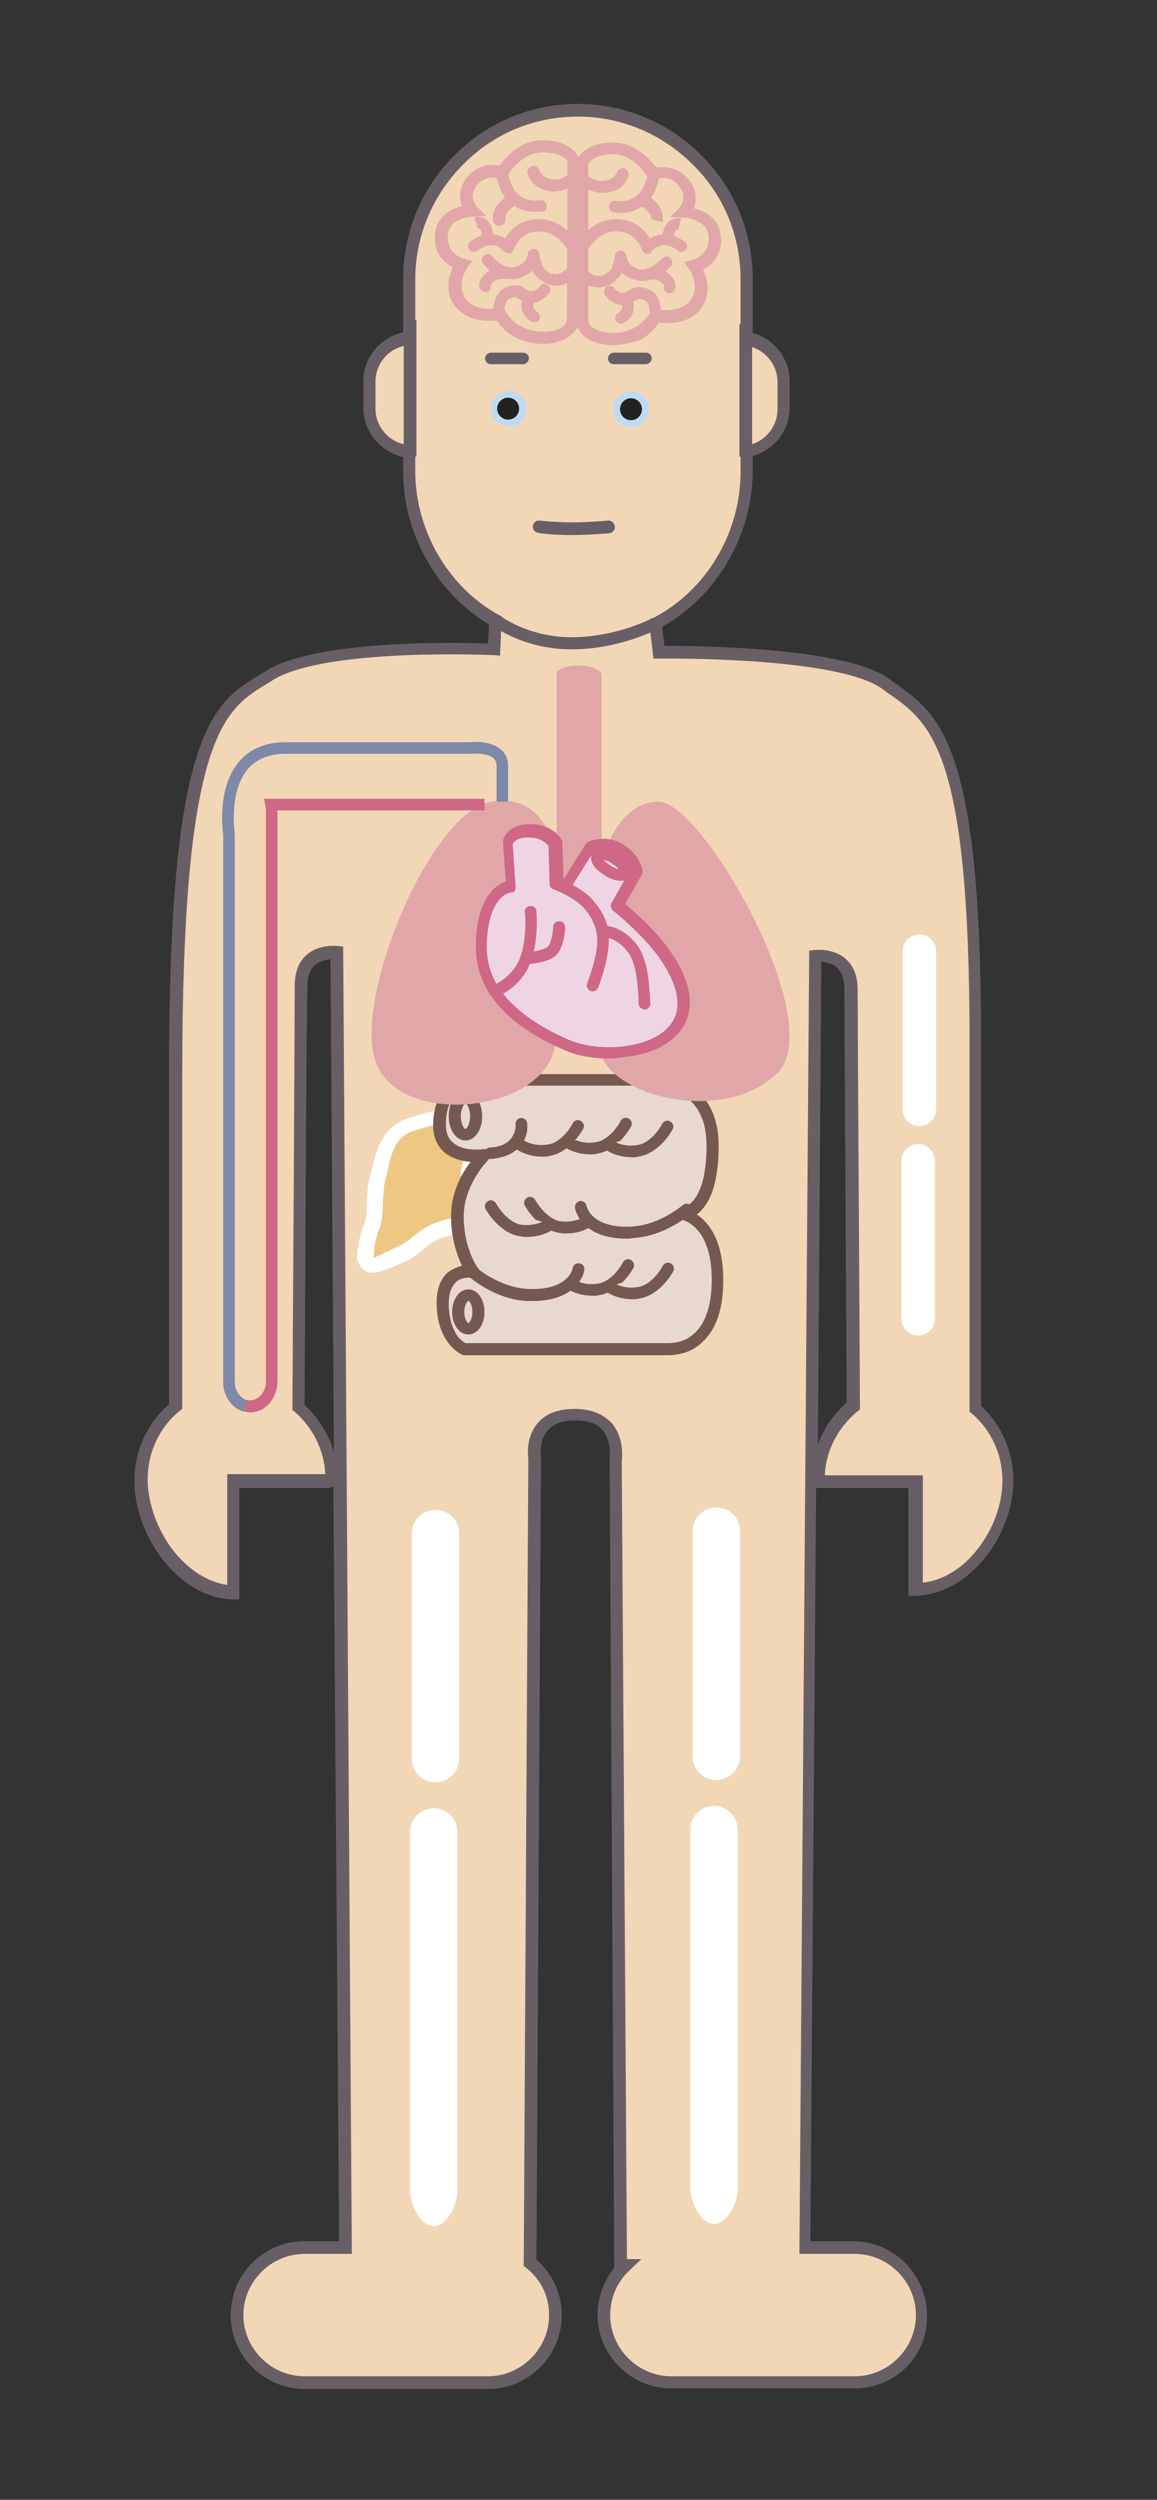 <?xml version="1.0" encoding="utf-8"?>
<!-- Generator: Adobe Illustrator 27.0.0, SVG Export Plug-In . SVG Version: 6.00 Build 0)  -->
<svg version="1.1" id="Layer_1" xmlns="http://www.w3.org/2000/svg" xmlns:xlink="http://www.w3.org/1999/xlink" x="0px" y="0px"
	 viewBox="0 0 200.6 433.1" style="enable-background:new 0 0 200.6 433.1;" xml:space="preserve">
<rect x="0" y="0" width="200.6" height="433.1" fill="#333333" stroke="none"/>
<style type="text/css">
	.st0{fill:#F78369;}
	.st1{fill:#F2D7B6;stroke:#FFFFFF;stroke-width:2.197;stroke-miterlimit:10;}
	.st2{fill:#F2D7B6;}
	.st3{fill:#685F66;}
	.st4{fill:#EEC782;}
	.st5{fill:#FFFFFF;}
	.st6{fill:#BFDBF2;}
	.st7{fill:#222221;}
	.st8{fill:#E1A7A8;}
	.st9{fill:#E9D8D0;}
	.st10{fill:#755950;}
	.st11{fill:#EFD5E3;}
	.st12{fill:#CF6786;}
	.st13{fill:#7E88A8;}
	
		.st14{clip-path:url(#SVGID_00000168804861004205504590000005450868383562494873_);fill:none;stroke:#58534F;stroke-width:22.496;stroke-miterlimit:10;}
	.st15{clip-path:url(#SVGID_00000168804861004205504590000005450868383562494873_);}
	.st16{fill:none;stroke:#FFFFFF;stroke-width:2.469;stroke-linecap:round;stroke-miterlimit:10;}
	.st17{fill:none;stroke:#FFFFFF;stroke-width:2.469;stroke-linecap:round;stroke-miterlimit:10;stroke-dasharray:12.318,24.636;}
	.st18{fill:none;stroke:#7E88A8;stroke-width:3.937;stroke-miterlimit:10;}
	.st19{fill:#5A0B13;}
	.st20{fill:#FFFFFF;stroke:#4E0B13;stroke-width:3.769;stroke-miterlimit:10;}
	.st21{fill:none;stroke:#FFFFFF;stroke-width:4.141;stroke-linecap:round;stroke-miterlimit:10;}
	.st22{fill:#8D91C7;stroke:#8D91C7;stroke-width:1.805;stroke-miterlimit:10;}
	.st23{fill:#FFFFFF;stroke:#7E88A8;stroke-width:3.915;stroke-miterlimit:10;}
	.st24{fill:none;stroke:#FFFFFF;stroke-width:4.801;stroke-linecap:round;stroke-miterlimit:10;}
	.st25{fill:#FFFFFF;stroke:#4E0B13;stroke-width:3.806;stroke-miterlimit:10;}
	.st26{fill:#4E0B13;}
	.st27{fill:none;stroke:#FFFFFF;stroke-width:4.823;stroke-linecap:round;stroke-miterlimit:10;}
	.st28{fill:#FFFFFF;stroke:#7E88A8;stroke-width:3.937;stroke-miterlimit:10;}
	.st29{fill:none;stroke:#FFFFFF;stroke-width:4.832;stroke-linecap:round;stroke-miterlimit:10;}
	.st30{fill:none;stroke:#7E88A8;stroke-width:3.937;stroke-linejoin:round;stroke-miterlimit:10;}
	.st31{fill:#AABDD3;stroke:#7E88A8;stroke-width:3.937;stroke-miterlimit:10;}
	.st32{fill:#FFFFFF;stroke:#8D91C7;stroke-width:3.683;stroke-miterlimit:10;}
	.st33{fill:none;stroke:#FFFFFF;stroke-width:2.49;stroke-linecap:round;stroke-miterlimit:10;}
	.st34{fill:#FFFAED;}
	.st35{fill:none;stroke:#7E88A8;stroke-width:1.713;stroke-miterlimit:10;}
	.st36{fill:none;stroke:#7E88A8;stroke-width:3.998;stroke-miterlimit:10;}
	.st37{opacity:0.11;fill:#7E88A8;}
	.st38{fill:#5A0B1D;}
	.st39{opacity:0.69;fill:#F78369;}
	.st40{fill:#F2D7B6;stroke:#685F66;stroke-width:2.949;stroke-miterlimit:10;}
	.st41{fill:#F2D7B6;stroke:#685F66;stroke-width:2.949;stroke-linecap:round;stroke-miterlimit:10;}
	.st42{fill:#8C90C4;}
	.st43{fill:none;stroke:#8D91C5;stroke-width:2.291;stroke-linecap:round;stroke-miterlimit:10;stroke-dasharray:8.15,8.15;}
	.st44{fill:none;stroke:#8D91C5;stroke-width:2.624;stroke-linecap:round;stroke-miterlimit:10;}
	.st45{opacity:0.75;}
	.st46{fill:#A3A29F;}
	.st47{fill:#928B94;}
	.st48{fill:#FDF7D8;}
</style>
<g>
	<g>
		<path class="st2" d="M174.8,256.4c0-4.9-2.2-9.4-5.6-12.4c0-10.3,0-26,0-63.8c0-52.8-7.3-56.1-15.6-61.9s-39.2-5.4-39.2-5.4
			l-0.6-5c9.4-4.9,15.8-15.1,15.8-26.4v-3.5c3.6-0.5,6.4-3.6,6.4-7.4v-4.7c0-3.8-2.8-6.9-6.4-7.4V48.4c0-16.1-13.2-29.3-29.3-29.3h0
			C84.2,19.1,71,32.3,71,48.4v10.3c-3.8,0.3-6.9,3.5-6.9,7.4v4.7c0,3.9,3.1,7.1,6.9,7.4v3.4c0,10.9,6,20.8,14.9,25.9l-0.2,5.1
			c0,0-29-1.4-38.8,4.4c-8.7,5.2-16.5,8.2-16.5,69.4c0,34.3,0,50.4,0,57.4c-3.7,3-6,7.6-6,12.7c0,8.9,7.1,19.2,16,19.5v-19.3H57
			l0.4-0.2c0-5-2.2-9.5-5.7-12.5c0.1-15.9,0.4-67.4,0.4-73c0-6.6,6.2-5.8,6.2-5.8l1.6,224.2h-7.1c-6.4,0-11.7,5.3-11.7,11.7v0
			c0,6.4,5.3,11.7,11.7,11.7h31.8c6.4,0,11.7-5.3,11.7-11.7v0c0-3.7-1.7-6.9-4.4-9.1l0.8-139.4c0,0-1.2-7.5,7.1-7.5l-0.1,0
			c8.3,0,7.1,7.9,7.1,7.9l0.8,139.5h0.8c-2.3,2.1-3.8,5.2-3.8,8.6v0c0,6.4,5.3,11.7,11.7,11.7h31.8c6.4,0,11.7-5.3,11.7-11.7v0
			c0-6.4-5.3-11.7-11.7-11.7h-8.5l1.6-223.8c0,0,6.2-0.8,6.2,5.8c0,5.4,0.3,53.6,0.4,72.2c-3.7,3-6.1,7.6-6.1,12.8l0.4,0.2h16.6
			v18.7C167.7,275.1,174.8,265.4,174.8,256.4z"/>
		<path class="st3" d="M148.2,413.8h-31.8c-7,0-12.8-5.7-12.8-12.8c0-3,1.1-5.8,2.9-8.1l-0.8-140.1l0-0.1c0,0,0.4-3-1.2-4.9
			c-1-1.2-2.6-1.7-4.8-1.7l0,0c-2.2,0-3.8,0.6-4.8,1.8c-1.5,1.8-1.1,4.4-1.1,4.5l0,0.1l0,0.1L93,391.5c2.8,2.4,4.4,5.9,4.4,9.6
			c0,7-5.7,12.8-12.8,12.8H52.8c-7,0-12.8-5.7-12.8-12.8s5.7-12.8,12.8-12.8h6l-1-130.8l-0.6,0.3H41.5v19.3l-1.1,0
			c-4.5-0.1-8.8-2.6-12.2-6.9c-3.1-4-4.9-9.1-4.9-13.7c0-5.1,2.2-9.9,6-13.2v-56.9c0-27.4,1.5-45,4.8-55.3c3-9.6,7.2-12,11.6-14.6
			c0.2-0.1,0.4-0.2,0.6-0.4c9-5.3,32.8-4.8,38.3-4.6l0.2-3.3c-4.3-2.6-8-6.3-10.6-10.8c-2.8-4.8-4.3-10.2-4.3-15.7v-2.5
			C66,78.3,63,74.8,63,70.7v-4.7c0-4.1,3-7.6,6.9-8.4v-9.3c0-8.1,3.2-15.7,8.9-21.4c5.8-5.8,13.4-8.9,21.4-8.9s15.7,3.2,21.4,8.9
			c5.8,5.8,8.9,13.4,8.9,21.4v9.4c3.7,1,6.4,4.4,6.4,8.3v4.7c0,3.9-2.7,7.3-6.4,8.3v2.6c0,11.1-6.2,21.7-15.7,27l0.4,3.3
			c5.5,0,31.1,0.2,38.8,5.6c0.3,0.2,0.5,0.4,0.8,0.6c8.2,5.7,15.3,10.6,15.3,62.2v63.3c3.6,3.3,5.6,8,5.6,12.9
			c0,9.2-7.3,19.7-17.1,20l-1.1,0v-18.7h-15.8l-0.2-0.1l-1,130.6h7.4c7,0,12.8,5.7,12.8,12.8C161,408.1,155.2,413.8,148.2,413.8z
			 M108.7,391.4h2.5l-2,1.9c-2.2,2-3.4,4.8-3.4,7.8c0,5.8,4.8,10.6,10.6,10.6h31.8c5.8,0,10.6-4.8,10.6-10.6
			c0-5.8-4.8-10.6-10.6-10.6h-9.6l1.7-225.8l0.9-0.1c0.1,0,3.2-0.4,5.4,1.5c1.4,1.2,2.1,3,2.1,5.4c0,5.3,0.3,52.3,0.4,72.2l0,0.5
			l-0.4,0.3c-3.4,2.8-5.5,6.8-5.7,11.1h17v18.6c3.5-0.4,6.8-2.4,9.4-5.7c2.8-3.5,4.4-7.9,4.4-12c0-4.4-1.9-8.7-5.3-11.6l-0.4-0.3
			v-64.3c0-50.5-6.7-55.1-14.4-60.4c-0.3-0.2-0.5-0.4-0.8-0.6c-7.9-5.6-38.3-5.2-38.6-5.2l-1,0l-0.8-6.7l0.7-0.3
			c9.3-4.8,15.2-14.8,15.2-25.4v-4.4l0.9-0.1c3.1-0.4,5.5-3.1,5.5-6.3v-4.7c0-3.2-2.4-5.9-5.5-6.3l-0.9-0.1V48.4
			c0-7.5-2.9-14.6-8.3-19.9c-5.3-5.3-12.4-8.3-19.9-8.3c-7.5,0-14.6,2.9-19.9,8.3c-5.3,5.3-8.3,12.4-8.3,19.9v11.3l-1,0.1
			c-3.3,0.2-5.9,3-5.9,6.3v4.7c0,3.3,2.6,6.1,5.9,6.3l1,0.1v4.4c0,10.2,5.6,20,14.4,24.9l0.6,0.3l-0.3,6.8l-1.1-0.1
			c-0.3,0-28.7-1.3-38.1,4.2c-0.2,0.1-0.4,0.3-0.6,0.4c-4.2,2.5-7.8,4.6-10.6,13.4c-3.2,10.1-4.7,27.5-4.7,54.7v57.9l-0.4,0.3
			c-3.6,2.9-5.6,7.3-5.6,11.9c0,4.1,1.7,8.8,4.4,12.3c2.7,3.4,6,5.5,9.4,6v-19.2h17c-0.2-4.2-2.2-8.1-5.3-10.8l-0.4-0.3l0-0.5
			c0.1-15.7,0.4-67.4,0.4-73c0-2.4,0.7-4.2,2.1-5.4c2.2-1.9,5.2-1.5,5.4-1.5l0.9,0.1L61,390.5h-8.2c-5.8,0-10.6,4.8-10.6,10.6
			c0,5.8,4.8,10.6,10.6,10.6h31.8c5.8,0,10.6-4.8,10.6-10.6c0-3.2-1.4-6.2-4-8.2l-0.4-0.3l0.8-139.9c-0.1-0.6-0.4-3.8,1.6-6.1
			c1.4-1.7,3.6-2.5,6.5-2.5l0,0c2.8,0,4.9,0.9,6.4,2.5c2.1,2.5,1.8,5.9,1.7,6.5L108.7,391.4z M52.8,243.4c2.4,2.2,4.2,5.1,5.1,8.2
			l-0.6-85.4c-0.8,0.1-1.9,0.3-2.7,1c-0.9,0.8-1.3,2-1.3,3.7C53.1,176.5,52.9,227.2,52.8,243.4z M142.4,166.6l-0.6,83.7
			c1-2.8,2.7-5.3,5-7.3c-0.1-20.2-0.4-66.5-0.4-71.7c0-1.7-0.5-2.9-1.3-3.7C144.3,166.9,143.2,166.7,142.4,166.6z"/>
	</g>
	<g>
		<g>
			<path class="st4" d="M63.2,218.1c0-0.1,0.1-3.1,1.1-5.2c1-2.2,0.3-6,1.2-8.9c0.9-2.9,1.2-7.5,5.8-9c4.7-1.5,6.2-1.6,9.8-1.6
				c2.4,0,4.6,0.1,6.4,0.1c0.9,0,1.6,0,2.2,0c1.8-0.1,6.4-1,10,0.1c3.6,1.1,4.9,2.4,3.9,3.6c-1,1.2-8,5.9-9.1,6.5
				c-1.1,0.6-5.1,2.9-7.4,4.7c-2.3,1.8-2.7,3-5,3.3c-2.3,0.3-5.8,1-7.9,2.2c-2,1.3-2.2,2.2-5.5,3.6C65.6,219,64.1,220.2,63.2,218.1z
				"/>
			<path class="st5" d="M64.6,220.5c-0.3,0-0.7-0.1-1-0.2c-0.7-0.3-1.2-0.9-1.6-1.8c0,0,0,0,0,0c-0.3-0.7,0.2-4.2,1.1-6.2
				c0.4-0.9,0.5-2.3,0.5-3.8c0.1-1.6,0.1-3.3,0.6-4.9c0.1-0.5,0.3-1,0.4-1.5c0.7-2.9,1.7-6.9,6.3-8.4c4.7-1.5,6.4-1.7,10.2-1.6
				c1.1,0,2.1,0,3.1,0.1c1.2,0,2.3,0.1,3.2,0.1c0.9,0,1.6,0,2.1,0c0.3,0,0.8-0.1,1.3-0.1c2.3-0.3,6-0.7,9.2,0.3c3.1,1,4.7,2,5.1,3.4
				c0.2,0.8,0,1.6-0.5,2.3c-1.2,1.5-8.6,6.3-9.5,6.8l-0.1,0c-3.3,1.9-5.7,3.4-7.1,4.6c-0.6,0.5-1.1,1-1.5,1.4
				c-1.1,1.1-2.1,2-4.1,2.2c-3.3,0.5-6,1.2-7.4,2.1c-0.7,0.4-1.1,0.8-1.6,1.2c-0.9,0.8-1.8,1.6-4,2.5c-0.5,0.2-1,0.4-1.4,0.6
				C66.6,220,65.6,220.5,64.6,220.5z M64.6,217.9c0.4,0,1.4-0.5,2.2-0.9c0.4-0.2,0.9-0.4,1.5-0.7c1.8-0.8,2.5-1.4,3.4-2.1
				c0.5-0.4,1.1-0.9,1.9-1.4c2.2-1.4,5.8-2.1,8.4-2.4c1.2-0.2,1.7-0.6,2.7-1.6c0.5-0.4,1-0.9,1.7-1.5c2.3-1.9,6.2-4.1,7.5-4.8l0.1,0
				c1.4-0.8,7.8-5.1,8.7-6.2c-0.2-0.2-0.9-0.8-3.3-1.6c-2.6-0.8-5.9-0.4-8.1-0.2c-0.5,0.1-1,0.1-1.4,0.1c-0.6,0-1.3,0.1-2.3,0
				c-1,0-2.1,0-3.3-0.1c-1,0-2-0.1-3.1-0.1c-3.5-0.1-4.9,0.1-9.4,1.5c-3.2,1-3.9,3.8-4.5,6.5c-0.1,0.6-0.3,1.1-0.4,1.7
				c-0.4,1.2-0.4,2.8-0.5,4.2c-0.1,1.8-0.1,3.4-0.7,4.8c-0.7,1.6-0.9,3.7-0.9,4.4C64.6,217.9,64.6,217.9,64.6,217.9z"/>
		</g>
		<g>
			<path class="st5" d="M81.2,204.4c-0.1,0-0.2,0-0.3,0c-0.7-0.1-1.2-0.8-1-1.5c0-0.2,0.9-4.3,2.8-6.5c1.8-2.1,5.1-3.9,5.2-4
				c0.6-0.3,1.4-0.1,1.8,0.5c0.3,0.6,0.1,1.4-0.5,1.8c0,0-3,1.6-4.5,3.4c-1.2,1.4-2,4.3-2.2,5.3C82.4,204,81.8,204.4,81.2,204.4z"/>
		</g>
	</g>
	<g>
		<circle class="st6" cx="88.2" cy="70.8" r="3.1"/>
	</g>
	<g>
		<circle class="st7" cx="88.1" cy="70.8" r="1.9"/>
	</g>
	<g>
		<g>
			<circle class="st6" cx="109.4" cy="70.9" r="3.1"/>
		</g>
		<g>
			<circle class="st7" cx="109.4" cy="70.9" r="1.9"/>
		</g>
	</g>
	<g>
		<g>
			<path class="st8" d="M94.2,59.6c-1.6,0-3.3-0.4-4.8-1.1c-1.5-0.7-2.7-2.1-3.3-3c-0.6,0.1-1.6,0.1-2.6,0c-2.4-0.3-4.2-1.5-5.2-3.4
				c-1.1-2.2-0.4-4.5,0.2-5.8c-1.5-0.8-3.6-2.5-3-6.2c0.4-2.8,2.9-4,4.6-4.4c-0.5-1.3-0.6-3.1,0.9-5c1.8-2.2,4.1-2.3,5.6-2
				c1-1.4,3.5-4.4,7.5-4.4c5.2,0,6.2,3,6.3,3.1l0.1,0.2l0,0.2c0,0.2-0.1,24.3-0.1,27.4c0,1.3-0.7,2.5-1.9,3.2
				C97.3,59.2,95.8,59.6,94.2,59.6z M87.2,53.3l0.4,0.6c0,0,1.2,2,2.8,2.7c2.6,1.3,5.6,1,7,0.1c0.6-0.4,0.9-0.9,0.9-1.5
				c0-2.9,0.1-24.7,0.1-27.2c-0.2-0.4-1.2-1.6-4.3-1.6c-3.8,0-6.1,4-6.1,4l-0.5,0.8L86.7,31c-0.2-0.1-2.4-0.9-4,1.1
				c-0.7,0.9-0.9,1.7-0.6,2.6c0.2,0.7,0.6,1.1,0.6,1.1l1.6,1.6l-2.3,0.1c0,0-3.9,0.2-4.3,2.9c-0.5,3.6,2.6,4.4,2.7,4.4l1.5,0.4
				l-0.9,1.2c0,0-1.7,2.5-0.6,4.8c1.5,3.1,6.1,2.2,6.2,2.2L87.2,53.3z M98.4,28.3L98.4,28.3L98.4,28.3z"/>
		</g>
		<g>
			<path class="st8" d="M96,33.2c-0.8,0-1.6-0.2-2.5-0.7c-1.5-0.8-2-2.2-2-2.4c-0.2-0.5,0.1-1.1,0.7-1.3c0.5-0.2,1.1,0.1,1.3,0.7
				l0,0c0,0,0.3,0.8,1.1,1.2c2,1.1,3.9-0.4,3.9-0.5c0.4-0.4,1.1-0.3,1.4,0.1c0.4,0.4,0.3,1.1-0.1,1.4C99.6,31.9,98,33.2,96,33.2z"/>
		</g>
		<g>
			<path class="st8" d="M88,43.8c-0.3,0-0.6-0.1-0.8-0.4c0,0-0.7-0.8-1.9-0.9c-1.2-0.1-2.5,0.9-2.5,0.9c-0.4,0.4-1.1,0.3-1.4-0.1
				c-0.4-0.4-0.3-1.1,0.1-1.4c0.1-0.1,1.9-1.6,4-1.3c0.9,0.1,1.6,0.4,2.1,0.7c0.7-1.2,2-2.8,4.4-3.2c4.3-0.8,7.1,2.2,8,3.9
				c0.3,0.5,0.1,1.1-0.4,1.4c-0.5,0.3-1.1,0.1-1.4-0.4c-0.1-0.2-2-3.5-5.8-2.8c-2.5,0.5-3.3,3-3.4,3.1c-0.1,0.4-0.4,0.6-0.8,0.7
				C88.2,43.8,88.1,43.8,88,43.8z"/>
		</g>
		<g>
			<path class="st8" d="M96.5,49.5c-1.1,0-2.2-0.5-3.3-1.4c-0.4-0.3-0.6-0.7-0.9-1.2c-0.5,0.5-1.3,1-2.3,1.3
				c-3.3,0.9-6.1-2.3-6.2-2.5c-0.4-0.4-0.3-1.1,0.1-1.4c0.4-0.4,1.1-0.3,1.4,0.1c0,0,2,2.4,4.1,1.8c1.9-0.5,2.1-2,2.1-2.2
				c0-0.5,0.5-0.9,1-0.9c0.5,0,1,0.4,1,0.9c0.1,0.8,0.5,2.1,0.9,2.6c0.7,0.7,1.4,1,2.1,0.9c1-0.1,1.8-1,1.8-1c0.3-0.4,1-0.5,1.4-0.2
				c0.4,0.3,0.5,1,0.2,1.4c-0.1,0.2-1.3,1.7-3.2,1.8C96.8,49.5,96.6,49.5,96.5,49.5z"/>
		</g>
		<g>
			<path class="st8" d="M86.6,55.7c-0.5,0-0.9-0.4-1-0.9c-0.2-1.4,0-4.1,2.1-5c1.7-0.7,2.6-0.3,3.5,0.3c0.2,0.1,0.4,0.3,0.6,0.3
				c0.7,0.2,1.4-0.3,1.8-0.8c0.3-0.5,1-0.6,1.4-0.2c0.5,0.3,0.6,1,0.2,1.4c-0.8,1.1-2.4,2.1-4.1,1.6c-0.5-0.1-0.9-0.4-1.1-0.6
				c-0.5-0.3-0.7-0.5-1.6-0.1c-1.2,0.5-0.9,2.7-0.9,2.7c0.1,0.6-0.3,1.1-0.9,1.2C86.7,55.7,86.6,55.7,86.6,55.7z"/>
		</g>
		<g>
			<path class="st8" d="M92.6,55.8c-0.2,0-0.4,0-0.5-0.1C91.9,55.6,91,55,90.6,54c-0.5-1.4,0.1-2.6,0.6-3.1l1.5,1.4l0,0
				c0,0-0.4,0.5-0.2,1.1c0.1,0.2,0.4,0.5,0.6,0.6c0.5,0.3,0.6,0.9,0.4,1.4C93.3,55.7,93,55.8,92.6,55.8z"/>
		</g>
		<g>
			<path class="st8" d="M84.2,50.6c-0.4,0-0.8-0.2-1-0.6c-0.1-0.2-0.5-1.4,1.1-2.7c1.4-1.2,3-1,3.2-1c0.6,0.1,1,0.6,0.9,1.1
				c-0.1,0.6-0.6,1-1.1,0.9c0,0-1-0.1-1.7,0.5c-0.3,0.3-0.4,0.5-0.5,0.6c0.1,0.5-0.1,1-0.6,1.2C84.5,50.6,84.4,50.6,84.2,50.6z
				 M85.2,49.2C85.2,49.2,85.2,49.2,85.2,49.2C85.2,49.2,85.2,49.2,85.2,49.2z M85.2,49.2C85.2,49.2,85.2,49.2,85.2,49.2
				C85.2,49.2,85.2,49.2,85.2,49.2z"/>
		</g>
		<g>
			<path class="st8" d="M84.7,42.4l-1.3-1.6c0,0,0,0,0,0c0,0,0.2-0.2,0-0.8c0-0.1-0.2-0.5-0.6-0.4l0,0l-0.5-2c0.7-0.2,2.3,0,2.9,1.7
				C85.8,40.9,85.2,42,84.7,42.4z"/>
		</g>
		<g>
			<path class="st8" d="M92.8,36.7c-1.1,0-2.7-0.2-4.2-1.4c-2.4-1.9-2.6-5.4-2.6-5.5c0-0.6,0.4-1.1,1-1.1c0.6,0,1.1,0.4,1.1,1
				c0,0,0.2,2.8,1.9,4.1c1.6,1.3,3.6,0.9,3.6,0.9c0.6-0.1,1.1,0.2,1.2,0.8c0.1,0.6-0.2,1.1-0.8,1.2C93.9,36.6,93.5,36.7,92.8,36.7z"
				/>
		</g>
		<g>
			<path class="st8" d="M86.5,39.1c-0.5,0-0.9-0.3-1-0.8c0-0.2-0.4-1.7,1.1-3.2c1.2-1.2,2-1.6,2.1-1.6c0.5-0.2,1.1,0,1.4,0.5
				c0.2,0.5,0,1.1-0.5,1.4h0c0,0-0.6,0.3-1.5,1.2c-0.6,0.7-0.5,1.3-0.5,1.3c0.1,0.6-0.2,1.1-0.8,1.2C86.6,39,86.6,39.1,86.5,39.1z"
				/>
		</g>
	</g>
	<g>
		<g>
			<path class="st8" d="M106.2,59.8c-1.6,0-3.2-0.4-4.3-1.1c-1.3-0.8-2-2-2-3.3c0-3.1,0-27.2,0-27.2l0-0.2l0.1-0.2
				c0-0.1,1.1-3.1,6.3-3.1c3.9,0,6.5,3,7.5,4.4c1.5-0.3,3.8-0.2,5.6,2c1.5,1.8,1.4,3.7,0.9,5c1.7,0.4,4.2,1.5,4.6,4.4
				c0.6,3.7-1.6,5.5-3,6.2c0.6,1.3,1.3,3.5,0.2,5.8c-0.9,1.9-2.7,3.1-5.2,3.4c-1,0.1-2,0.1-2.6,0c-0.6,0.8-1.7,2.2-3.3,3
				C109.4,59.4,107.8,59.8,106.2,59.8z M102,28.4c0,2.5,0,24,0,27c0,0.6,0.3,1.1,1,1.5c1.5,0.9,4.4,1.2,7-0.1
				c1.6-0.8,2.8-2.7,2.8-2.7l0.4-0.6l0.7,0.1c0,0,4.7,0.9,6.2-2.2c1.1-2.3-0.6-4.8-0.6-4.8l-0.9-1.2l1.5-0.4
				c0.3-0.1,3.2-0.9,2.7-4.4c-0.4-2.7-4.3-2.9-4.3-2.9l-2.3-0.1l1.6-1.6l0,0c0,0,0.4-0.5,0.6-1.2c0.2-0.9,0-1.7-0.7-2.6
				c-1.7-2.1-3.8-1.2-4-1.1l-0.9,0.4l-0.5-0.8c0,0-2.3-4-6.1-4C103.2,26.8,102.2,28,102,28.4z"/>
		</g>
		<g>
			<path class="st8" d="M104.4,33.4c-2.1,0-3.6-1.3-3.7-1.4c-0.4-0.4-0.5-1-0.1-1.4c0.4-0.4,1-0.5,1.4-0.1c0.1,0.1,1.9,1.5,3.9,0.5
				c0.8-0.4,1.1-1.2,1.1-1.2c0.2-0.5,0.8-0.8,1.3-0.6c0.5,0.2,0.8,0.8,0.7,1.3c-0.1,0.2-0.6,1.6-2,2.4
				C106,33.3,105.1,33.4,104.4,33.4z"/>
		</g>
		<g>
			<path class="st8" d="M112.3,44c-0.1,0-0.1,0-0.2,0c-0.4-0.1-0.7-0.4-0.8-0.7c0-0.1-0.8-2.6-3.4-3.1c-3.8-0.8-5.7,2.8-5.8,2.8
				c-0.3,0.5-0.9,0.7-1.4,0.4c-0.5-0.3-0.7-0.9-0.4-1.4c0.9-1.7,3.7-4.7,8-3.9c2.4,0.5,3.7,2.1,4.4,3.2c0.5-0.3,1.2-0.6,2.1-0.7
				c2.1-0.2,3.9,1.3,4,1.3c0.4,0.4,0.5,1,0.1,1.4c-0.4,0.4-1,0.5-1.4,0.1c0,0-1.2-1-2.5-0.9c-1.2,0.1-1.9,0.9-1.9,0.9
				C112.9,43.9,112.6,44,112.3,44z"/>
		</g>
		<g>
			<path class="st8" d="M103.8,49.8c-0.1,0-0.3,0-0.4,0c-1.9-0.2-3.1-1.7-3.2-1.8c-0.3-0.5-0.2-1.1,0.2-1.4c0.5-0.3,1.1-0.2,1.4,0.2
				c0,0,0.7,0.9,1.8,1c0.7,0.1,1.4-0.2,2.1-0.9c0.5-0.4,0.8-1.8,0.9-2.6c0.1-0.5,0.5-0.9,1-0.9c0.5,0,1,0.4,1,1
				c0,0.2,0.2,1.6,2.1,2.2c2,0.6,4-1.8,4.1-1.8c0.4-0.4,1-0.5,1.4-0.1c0.4,0.4,0.5,1,0.1,1.4c-0.1,0.1-2.2,2.6-5,2.6
				c-0.4,0-0.8-0.1-1.2-0.2c-1.1-0.3-1.8-0.8-2.3-1.3c-0.2,0.5-0.5,0.9-0.9,1.2C106.1,49.3,105,49.8,103.8,49.8z"/>
		</g>
		<g>
			<path class="st8" d="M113.7,55.9c-0.1,0-0.1,0-0.2,0c-0.6-0.1-0.9-0.6-0.9-1.2c0,0,0.3-2.3-0.9-2.7c-0.9-0.4-1.1-0.2-1.6,0.1
				c-0.3,0.2-0.7,0.4-1.1,0.6c-1.7,0.5-3.3-0.4-4.1-1.6c-0.3-0.5-0.2-1.1,0.2-1.4c0.5-0.3,1.1-0.2,1.4,0.2c0.4,0.5,1.1,1,1.8,0.8
				c0.2-0.1,0.4-0.2,0.6-0.3c0.9-0.6,1.8-1,3.5-0.3c2.2,0.9,2.3,3.5,2.1,5C114.7,55.6,114.2,55.9,113.7,55.9z"/>
		</g>
		<g>
			<path class="st8" d="M107.7,56.1c-0.4,0-0.7-0.2-0.9-0.5c-0.3-0.5-0.1-1.1,0.4-1.4c0.2-0.1,0.5-0.4,0.6-0.6
				c0.2-0.6-0.1-1-0.2-1.1l0,0l1.5-1.4c0.5,0.5,1.1,1.7,0.6,3.1c-0.3,1-1.3,1.6-1.5,1.7C108.1,56,107.9,56.1,107.7,56.1z"/>
		</g>
		<g>
			<path class="st8" d="M116.1,50.8c-0.1,0-0.3,0-0.4-0.1c-0.5-0.2-0.7-0.7-0.6-1.2c0-0.1-0.1-0.3-0.5-0.6c-0.7-0.6-1.7-0.5-1.7-0.5
				c-0.6,0-1.1-0.4-1.1-0.9c-0.1-0.6,0.4-1.1,0.9-1.1c0.2,0,1.9-0.2,3.2,1c1.6,1.3,1.2,2.5,1.1,2.7
				C116.9,50.6,116.5,50.8,116.1,50.8z M115.1,49.4C115.1,49.4,115.1,49.4,115.1,49.4C115.1,49.4,115.1,49.4,115.1,49.4z
				 M115.1,49.4C115.1,49.4,115.1,49.4,115.1,49.4C115.1,49.4,115.1,49.4,115.1,49.4z"/>
		</g>
		<g>
			<path class="st8" d="M115.7,42.6c-0.5-0.4-1.2-1.5-0.5-3.1c0.7-1.7,2.2-1.8,2.9-1.7l-0.5,2l0,0c-0.4-0.1-0.6,0.3-0.6,0.4
				c-0.2,0.6-0.1,0.8,0,0.8c0,0,0,0,0,0L115.7,42.6z"/>
		</g>
		<g>
			<path class="st8" d="M107.6,36.9c-0.7,0-1.1-0.1-1.2-0.1c-0.6-0.1-0.9-0.7-0.8-1.2c0.1-0.6,0.7-0.9,1.2-0.8c0,0,2,0.4,3.6-0.9
				c1.6-1.3,1.9-4,1.9-4.1c0-0.6,0.5-1,1.1-1c0.6,0,1,0.5,1,1.1c0,0.1-0.3,3.7-2.6,5.5C110.3,36.7,108.6,36.9,107.6,36.9z"/>
		</g>
		<g>
			<path class="st8" d="M114.9,38.5l-2-0.5l0,0c0-0.1,0.1-0.7-0.5-1.3c-0.9-0.9-1.5-1.2-1.5-1.2c-0.5-0.2-0.7-0.9-0.5-1.4
				c0.2-0.5,0.9-0.7,1.4-0.5c0.1,0,0.9,0.4,2.1,1.6C115.2,36.8,114.9,38.3,114.9,38.5z"/>
		</g>
	</g>
	<g>
		<g>
			<path class="st9" d="M80.9,187.1h31.9c0,0,10.9-0.5,10.9,11.4c0,12-5.4,11.8-5.4,11.8s6.2,0.9,6.2,11.4s-5.8,12-8.7,12
				s-35.3,0-35.3,0s-3.8-1.6-3.8-8.1s5.2-5.4,5.2-5.4s-2.7-3.6-2.7-9.6s4.6-10.5,4.6-10.5s-7.7,1.2-7.7-5.3S80.9,187.1,80.9,187.1z"
				/>
			<path class="st10" d="M115.8,234.8H80.5c-0.1,0-0.3,0-0.4-0.1c-0.2-0.1-4.4-2-4.4-9c0-2.4,0.7-4.2,2-5.3c0.8-0.6,1.7-0.9,2.4-1.1
				c-0.8-1.7-1.9-4.6-1.9-8.6c0-4.1,1.9-7.5,3.4-9.4c-1.4-0.1-3.1-0.5-4.5-1.6c-1.3-1.1-2-2.7-2-4.8c0-3.7,1.5-5.9,2.7-7.1
				c1.3-1.3,2.7-1.6,2.8-1.7c0.1,0,0.2,0,0.3,0h31.8c0.4,0,5.1-0.1,8.5,3.2c2.3,2.2,3.4,5.3,3.4,9.3c0,5.4-1.1,9.3-3.2,11.3
				c-0.2,0.2-0.4,0.4-0.6,0.5c2.1,1.4,4.6,4.5,4.6,11.4c0,4.9-1.2,8.5-3.6,10.7C119.8,234.5,117.2,234.8,115.8,234.8z M80.7,232.7
				h35.1c1.1,0,3.1-0.2,4.7-1.8c1.9-1.8,2.9-4.9,2.9-9.2c0-9.4-5.1-10.4-5.4-10.4c-0.5-0.1-0.9-0.6-0.9-1.1c0-0.5,0.5-0.9,1-0.9
				c0.1,0,4.4-0.3,4.4-10.8c0-3.4-0.9-6-2.8-7.8c-2.9-2.7-7-2.6-7.1-2.6c0,0,0,0,0,0H81.1c-0.7,0.2-3.8,1.6-3.8,6.7
				c0,1.4,0.4,2.5,1.3,3.2c1.8,1.6,5.2,1.1,5.2,1.1c0.4-0.1,0.9,0.2,1.1,0.6c0.2,0.4,0.1,0.9-0.2,1.2c0,0-4.3,4.3-4.3,9.8
				c0,5.6,2.4,9,2.5,9c0.3,0.3,0.3,0.8,0,1.2c-0.2,0.4-0.6,0.5-1.1,0.5c0,0-1.6-0.3-2.7,0.7c-0.8,0.7-1.3,2-1.3,3.8
				c0,2.3,0.6,4.3,1.6,5.7C79.9,232.2,80.5,232.6,80.7,232.7z"/>
		</g>
		<g>
			<path class="st9" d="M85,199.7c0,0,2.7,0,4.2-1.6c1.5-1.6,1.2-3.5,1.2-3.5"/>
			<path class="st10" d="M85,200.8c-0.6,0-1-0.5-1-1c0-0.6,0.5-1,1-1c0,0,2.2,0,3.4-1.3c1.1-1.2,1-2.6,1-2.6
				c-0.1-0.6,0.3-1.1,0.8-1.2c0.6-0.1,1.1,0.3,1.2,0.9c0,0.1,0.4,2.4-1.5,4.3C88.1,200.7,85.1,200.8,85,200.8z"/>
		</g>
		<g>
			<path class="st9" d="M90.1,198.2c0,0,1.9,1.5,5.1,1.1c3.2-0.4,5.2-4.2,5.2-4.2"/>
			<path class="st10" d="M94.1,200.4c-2.9,0-4.6-1.3-4.7-1.4c-0.4-0.4-0.5-1-0.2-1.4c0.4-0.4,1-0.5,1.4-0.2c0.1,0.1,1.7,1.3,4.3,0.9
				c2.6-0.3,4.4-3.6,4.4-3.7c0.3-0.5,0.9-0.7,1.4-0.4c0.5,0.3,0.7,0.9,0.4,1.4c-0.1,0.2-2.3,4.2-6,4.7
				C94.9,200.4,94.5,200.4,94.1,200.4z"/>
		</g>
		<g>
			<path class="st9" d="M98.4,197.8c0,0,1.9,1.5,5.1,1.1s5.2-4.2,5.2-4.2"/>
			<path class="st10" d="M102.4,200c-2.9,0-4.6-1.3-4.7-1.4c-0.4-0.4-0.5-1-0.2-1.4c0.3-0.4,1-0.5,1.4-0.2c0.1,0.1,1.7,1.3,4.3,0.9
				c2.6-0.3,4.4-3.6,4.4-3.7c0.3-0.5,0.9-0.7,1.4-0.4c0.5,0.3,0.7,0.9,0.4,1.4c-0.1,0.2-2.3,4.2-6,4.7
				C103.2,200,102.8,200,102.4,200z"/>
		</g>
		<g>
			<path class="st9" d="M105.5,198.3c0,0,1.9,1.5,5.1,1.1c3.2-0.4,5.2-4.2,5.2-4.2"/>
			<path class="st10" d="M109.6,200.5c-2.9,0-4.6-1.3-4.7-1.4c-0.4-0.4-0.5-1-0.2-1.4c0.4-0.4,1-0.5,1.4-0.2
				c0.1,0.1,1.7,1.3,4.3,0.9c2.6-0.3,4.4-3.6,4.4-3.7c0.3-0.5,0.9-0.7,1.4-0.4c0.5,0.3,0.7,0.9,0.4,1.4c-0.1,0.2-2.3,4.2-6,4.7
				C110.3,200.5,109.9,200.5,109.6,200.5z"/>
		</g>
		<g>
			<path class="st9" d="M98.8,222.3c0,0,1.9,1.5,5.1,1.1s5.2-4.2,5.2-4.2"/>
			<path class="st10" d="M102.8,224.5c-2.9,0-4.6-1.3-4.7-1.4c-0.4-0.4-0.5-1-0.2-1.4c0.3-0.4,1-0.5,1.4-0.2
				c0.1,0.1,1.7,1.3,4.3,0.9c2.6-0.3,4.4-3.6,4.4-3.7c0.3-0.5,0.9-0.7,1.4-0.4c0.5,0.3,0.7,0.9,0.4,1.4c-0.1,0.2-2.3,4.2-6,4.7
				C103.6,224.5,103.2,224.5,102.8,224.5z"/>
		</g>
		<g>
			<path class="st9" d="M105.6,222.9c0,0,1.9,1.5,5.1,1.1c3.2-0.4,5.2-4.2,5.2-4.2"/>
			<path class="st10" d="M109.7,225.1c-2.9,0-4.6-1.3-4.7-1.4c-0.4-0.4-0.5-1-0.2-1.4c0.4-0.4,1-0.5,1.4-0.2
				c0.1,0.1,1.7,1.3,4.3,0.9c2.6-0.3,4.4-3.6,4.4-3.7c0.3-0.5,0.9-0.7,1.4-0.4c0.5,0.3,0.7,0.9,0.4,1.4c-0.1,0.2-2.3,4.2-6,4.7
				C110.4,225.1,110,225.1,109.7,225.1z"/>
		</g>
		<g>
			<path class="st9" d="M81.9,220.4c0,0,4.1,3.7,9.4,4c8.1,0.5,9-4.4,9-4.4"/>
			<path class="st10" d="M92.4,225.4c-0.4,0-0.7,0-1.1,0c-5.6-0.3-9.8-4.1-10-4.2c-0.4-0.4-0.5-1-0.1-1.5c0.4-0.4,1-0.5,1.4-0.1
				c0.1,0.1,3.9,3.4,8.8,3.7c7,0.4,7.9-3.4,7.9-3.6c0.1-0.6,0.6-0.9,1.2-0.8c0.6,0.1,0.9,0.6,0.8,1.2
				C101.3,220.4,100.2,225.4,92.4,225.4z"/>
		</g>
		<g>
			<path class="st9" d="M102.2,211.5c0,0-1.9,1.5-5.1,1.1c-3.2-0.4-5.2-4.2-5.2-4.2"/>
			<path class="st10" d="M98.2,213.7c-0.4,0-0.8,0-1.2-0.1c-3.6-0.5-5.9-4.5-6-4.7c-0.3-0.5-0.1-1.1,0.4-1.4
				c0.5-0.3,1.1-0.1,1.4,0.4c0,0,1.8,3.3,4.4,3.7c2.7,0.3,4.3-0.9,4.3-0.9c0.4-0.3,1.1-0.3,1.4,0.2c0.3,0.4,0.3,1.1-0.2,1.4
				C102.8,212.3,101.1,213.7,98.2,213.7z"/>
		</g>
		<g>
			<path class="st9" d="M95.4,212.1c0,0-1.9,1.5-5.1,1.1c-3.2-0.4-5.2-4.2-5.2-4.2"/>
			<path class="st10" d="M91.4,214.3c-0.4,0-0.8,0-1.2-0.1c-3.6-0.5-5.9-4.5-6-4.7c-0.3-0.5-0.1-1.1,0.4-1.4
				c0.5-0.3,1.1-0.1,1.4,0.4c0,0,1.8,3.3,4.4,3.7c2.7,0.3,4.3-0.9,4.3-0.9c0.4-0.4,1.1-0.3,1.4,0.2c0.4,0.4,0.3,1.1-0.2,1.4
				C96,213,94.2,214.3,91.4,214.3z"/>
		</g>
		<g>
			<path class="st9" d="M119.1,209.5c0,0-4.1,3.7-9.4,4c-8.1,0.5-9-4.4-9-4.4"/>
			<path class="st10" d="M108.6,214.6c-7.8,0-8.9-5-8.9-5.3c-0.1-0.6,0.3-1.1,0.8-1.2c0.6-0.1,1.1,0.3,1.2,0.8c0,0.2,0.9,4,7.9,3.6
				c4.9-0.3,8.7-3.7,8.8-3.7c0.4-0.4,1.1-0.3,1.4,0.1c0.4,0.4,0.3,1.1-0.1,1.4c-0.2,0.2-4.4,3.9-10,4.2
				C109.4,214.6,109,214.6,108.6,214.6z"/>
		</g>
		<g>
			<ellipse class="st9" cx="80.7" cy="193.3" rx="1.8" ry="3.2"/>
			<path class="st10" d="M80.7,197.6c-1.6,0-2.9-1.8-2.9-4.2s1.2-4.2,2.9-4.2c1.6,0,2.9,1.8,2.9,4.2S82.3,197.6,80.7,197.6z
				 M80.7,191.2c-0.2,0-0.8,0.8-0.8,2.2c0,1.4,0.6,2.2,0.8,2.2c0.2,0,0.8-0.8,0.8-2.2C81.5,191.9,80.9,191.2,80.7,191.2z"/>
		</g>
		<g>
			<ellipse class="st9" cx="81.2" cy="227.3" rx="1.7" ry="2.9"/>
			<path class="st10" d="M81.2,231.2c-1.6,0-2.8-1.7-2.8-3.9c0-2.2,1.2-3.9,2.8-3.9s2.8,1.7,2.8,3.9C84,229.5,82.8,231.2,81.2,231.2
				z M81.2,225.4c-0.2,0-0.7,0.7-0.7,1.9c0,1.2,0.5,1.9,0.7,1.9c0.2,0,0.7-0.7,0.7-1.9C81.9,226,81.4,225.4,81.2,225.4z"/>
		</g>
	</g>
	<g>
		<path class="st2" d="M93.4,91.3c0,0,2.7,0.4,5.7,0.4s6.3-0.4,6.3-0.4"/>
		<path class="st3" d="M99.1,92.7c-3.1,0-5.7-0.3-5.8-0.4c-0.6-0.1-1-0.6-0.9-1.2c0.1-0.6,0.6-1,1.2-0.9c0,0,2.6,0.3,5.6,0.3
			c2.9,0,6.1-0.3,6.2-0.3c0.6-0.1,1.1,0.4,1.2,1s-0.4,1.1-1,1.2C105.4,92.4,102.2,92.7,99.1,92.7z"/>
	</g>
	<g>
		<path class="st8" d="M96.5,149.4v-32.9c0,0,0.6-1.2,3.8-1.2c3.2,0,4,1.4,4,1.4v32.9c0,0,2.3-10.7,9.9-10.7s29.5,38.2,20.6,47
			s-28,4.4-30.6-3.2c-2.5-7.6,2.8-26.2,2.8-26.2s-2.6,1.4-6.8,1.4c-4.1,0-8.2-1.4-8.2-1.4s7.2,14.7,4,25.7c-3.2,11-27.5,12.9-31,1.4
			c-3.5-11.4,9.8-43.1,20.2-44.7C95.7,137.2,96.5,149.4,96.5,149.4z"/>
	</g>
	<g>
		<g>
			<path class="st11" d="M98.2,153.4l4.1-6.5c0,0,2.8-1.3,5.3,0.4s2.8,3.8,2.8,3.8l-3.3,5.8c0,0,5.2,4.1,8.1,8.2
				c11.2,15.9-8,19.7-16.9,15.8c-4.6-2-9.3-4.9-12.2-8.9c-1.6-2.3-2.6-5.1-2.5-8.6c0.3-9.8,5.3-9.9,5.3-9.9l-0.6-7.7
				c0,0,0.3-2.1,3.8-2.1s4.5,2.2,4.5,2.2l0.2,6.9c0,0,3.9,1.4,5.8,3.7c1.9,2.2,2.7,4.3,2.4,7.3c-0.3,3-1.7,6.7-1.7,6.7"/>
			<path class="st12" d="M105.7,183.4c-2.9,0-5.7-0.5-7.9-1.5c-5.8-2.5-10.1-5.6-12.6-9.3c-1.9-2.7-2.8-5.7-2.7-9.2
				c0.2-7.9,3.5-10.1,5.2-10.7l-0.5-6.8c0-0.1,0-0.2,0-0.2c0-0.1,0.5-2.9,4.8-2.9c4,0,5.4,2.7,5.4,2.8c0.1,0.1,0.1,0.3,0.1,0.4
				l0.2,6.2c0,0,0,0,0.1,0l3.7-5.9c0.1-0.2,0.3-0.3,0.4-0.4c0.1-0.1,3.3-1.5,6.3,0.5c2.9,1.9,3.2,4.4,3.2,4.5c0,0.2,0,0.4-0.1,0.6
				l-2.9,5.1c1.5,1.3,5.2,4.5,7.6,7.9c5.2,7.3,3.8,11.9,1.8,14.3c-1.9,2.3-5.2,3.9-9.4,4.3C107.4,183.3,106.5,183.4,105.7,183.4z
				 M88.7,154.6c-0.1,0-4,0.3-4.3,8.9c-0.1,3,0.7,5.6,2.3,8c2.4,3.3,6.3,6.2,11.8,8.6c5.2,2.3,14.2,1.7,17.6-2.4
				c2.9-3.5,0.6-8.4-1.9-11.9c-2.8-3.9-7.8-8-7.9-8c-0.4-0.3-0.5-0.9-0.3-1.3l3.1-5.5c-0.2-0.5-0.7-1.7-2.3-2.7
				c-1.6-1.1-3.4-0.6-4.1-0.4l-3.4,5.4c1.2,0.7,2.7,1.6,3.6,2.8c2.2,2.5,2.9,4.9,2.6,8c-0.3,3.1-1.7,6.8-1.8,7
				c-0.2,0.5-0.8,0.8-1.3,0.6c-0.5-0.2-0.8-0.8-0.6-1.3c0,0,1.4-3.6,1.7-6.4c0.2-2.6-0.4-4.4-2.1-6.5c-1.7-2-5.3-3.4-5.4-3.4
				c-0.4-0.1-0.7-0.5-0.7-0.9l-0.2-6.6c-0.3-0.4-1.2-1.5-3.5-1.5c-2.1,0-2.6,0.9-2.7,1.1l0.5,7.5c0,0.3-0.1,0.6-0.3,0.8
				C89.3,154.5,89,154.6,88.7,154.6z"/>
		</g>
		<g>
			<path class="st11" d="M92.1,158c0,0,0.5,4.7-1,8.5c-1.5,3.8-5.3,5.3-5.3,5.3"/>
			<path class="st12" d="M85.8,172.8c-0.4,0-0.8-0.2-1-0.7c-0.2-0.5,0.1-1.1,0.6-1.3c0,0,3.4-1.4,4.7-4.7c1.4-3.6,0.9-8,0.9-8
				c-0.1-0.6,0.3-1.1,0.9-1.1c0.6-0.1,1.1,0.3,1.1,0.9c0,0.2,0.5,5-1.1,9c-1.6,4.2-5.7,5.8-5.9,5.9C86,172.8,85.9,172.8,85.8,172.8z
				"/>
		</g>
		<g>
			<path class="st11" d="M96.9,160.7c0,0-0.2,3-1.2,4.1s-4.4,1.3-4.4,1.3"/>
			<path class="st12" d="M91.2,167.1c-0.5,0-1-0.4-1-1c0-0.6,0.4-1.1,1-1.1c1.4-0.1,3.3-0.5,3.8-1c0.5-0.5,0.9-2.3,0.9-3.4
				c0-0.6,0.5-1,1.1-1c0.6,0,1,0.5,1,1.1c0,0.6-0.3,3.5-1.5,4.7C95.2,166.8,91.9,167,91.2,167.1C91.3,167.1,91.3,167.1,91.2,167.1z"
				/>
		</g>
		<g>
			<path class="st11" d="M105,161.4c0,0,2.6,0,4.8,3c2.2,3,1.9,9.5,2.1,9.5"/>
			<path class="st12" d="M111.8,174.9c-0.2,0-0.4-0.1-0.6-0.2c-0.5-0.3-0.5-0.7-0.5-1.6c-0.1-1.6-0.2-6-1.8-8.1
				c-1.9-2.5-3.9-2.6-4-2.6c-0.6,0-1-0.5-1-1c0-0.6,0.5-1,1-1c0.1,0,3.1,0,5.6,3.4c1.9,2.6,2.1,7.3,2.2,9.2c0,0.2,0,0.4,0,0.6
				c0.2,0.5-0.1,1.1-0.7,1.3C112.1,174.9,112,174.9,111.8,174.9z"/>
		</g>
		<g>
			
				<ellipse transform="matrix(0.508 -0.861 0.861 0.508 -76.853 165.029)" class="st11" cx="106" cy="149.8" rx="1.3" ry="2.9"/>
			<path class="st12" d="M107.6,152.6c-0.8,0-1.7-0.3-2.7-0.9c-0.8-0.5-1.4-1-1.9-1.6c-0.8-1.2-0.5-2-0.3-2.3c0.2-0.3,0.8-1,2.2-0.9
				c0.7,0.1,1.6,0.4,2.3,0.8c2,1.2,2.9,2.8,2.2,4c0,0,0,0,0,0C109,152.4,108.4,152.6,107.6,152.6z M108.5,151.2L108.5,151.2
				L108.5,151.2z M104.7,149c0.2,0.3,0.6,0.6,1.2,1c0.6,0.4,1.1,0.5,1.4,0.6c-0.2-0.3-0.6-0.6-1.2-1
				C105.6,149.2,105.1,149.1,104.7,149z"/>
		</g>
	</g>
	<g>
		<path class="st5" d="M75.5,308.8L75.5,308.8c-2.3,0-4.1-1.8-4.1-4.1v-39c0-2.3,1.8-4.1,4.1-4.1h0c2.3,0,4.1,1.8,4.1,4.1v39
			C79.6,306.9,77.8,308.8,75.5,308.8z"/>
	</g>
	<g>
		<path class="st5" d="M75.2,385.7L75.2,385.7c-2.3,0-4.1-3.8-4.1-6v-62.3c0-2.3,1.8-4.1,4.1-4.1h0c2.3,0,4.1,1.8,4.1,4.1v62.3
			C79.3,381.9,77.5,385.7,75.2,385.7z"/>
	</g>
	<g>
		<path class="st5" d="M124.2,308.4L124.2,308.4c-2.3,0-4.1-1.8-4.1-4.1v-39c0-2.3,1.8-4.1,4.1-4.1h0c2.3,0,4.1,1.8,4.1,4.1v39
			C128.3,306.6,126.4,308.4,124.2,308.4z"/>
	</g>
	<g>
		<path class="st5" d="M123.8,385.3L123.8,385.3c-2.3,0-4.1-3.8-4.1-6V317c0-2.3,1.8-4.1,4.1-4.1h0c2.3,0,4.1,1.8,4.1,4.1v62.3
			C127.9,381.6,126.1,385.3,123.8,385.3z"/>
	</g>
	<g>
		<path class="st5" d="M159.4,195.1L159.4,195.1c-1.6,0-2.9-1.3-2.9-2.9v-27.4c0-1.6,1.3-2.9,2.9-2.9h0c1.6,0,2.9,1.3,2.9,2.9v27.4
			C162.3,193.8,161,195.1,159.4,195.1z"/>
	</g>
	<g>
		<path class="st5" d="M159.2,231.4L159.2,231.4c-1.6,0-2.9-1.3-2.9-2.9v-27.4c0-1.6,1.3-2.9,2.9-2.9l0,0c1.6,0,2.9,1.3,2.9,2.9
			v27.4C162.1,230.1,160.8,231.4,159.2,231.4z"/>
	</g>
	<g>
		<path class="st2" d="M85.9,107.4c0,0,5,4,13.2,4s14.6-3.5,14.6-3.5"/>
		<path class="st3" d="M99.1,112.5c-8.5,0-13.6-4.1-13.9-4.2l1.4-1.7c0,0,4.8,3.8,12.5,3.8c7.8,0,14.1-3.3,14.1-3.4l1,1.9
			C114,109,107.5,112.5,99.1,112.5z"/>
	</g>
	<g>
		<rect x="70" y="55.4" class="st3" width="2.2" height="23.7"/>
	</g>
	<g>
		<rect x="128.2" y="56.1" class="st3" width="2.2" height="23"/>
	</g>
	<g>
		<path class="st3" d="M90.7,63.1h-5.6c-0.6,0-1-0.5-1-1s0.5-1,1-1h5.6c0.6,0,1,0.5,1,1S91.2,63.1,90.7,63.1z"/>
	</g>
	<g>
		<path class="st13" d="M42.3,244.6c-2.1-0.6-3.6-2.7-3.6-5.1v-94.8c-0.1-0.9-1.1-8.3,2.8-12.8c1.9-2.2,4.6-3.3,8-3.3h31.9
			c0.6-0.1,3.7-0.3,5.5,1.3c0.8,0.7,1.2,1.7,1.2,2.8v6.2h-2v-6.2c0-0.6-0.2-1-0.5-1.3c-1-0.9-3.2-0.9-4-0.8l-0.1,0h-32
			c-2.8,0-5,0.9-6.5,2.6c-3.4,4-2.3,11.1-2.3,11.2l0,0.1v94.9c0,1.5,0.9,2.8,2.1,3.2L42.3,244.6z"/>
	</g>
	<g>
		<path class="st12" d="M43.4,244.7c-0.4,0-0.8-0.1-1.1-0.2l0.5-2c0.2,0.1,0.4,0.1,0.6,0.1c1.5,0,2.7-1.5,2.7-3.2v-99.1
			c0-0.2,0-0.4-0.1-0.7l-0.2-1.2H84v2H48.1v98.9C48.1,242.3,46,244.7,43.4,244.7z"/>
	</g>
	<g>
		<path class="st3" d="M112,63.1h-5.6c-0.6,0-1-0.5-1-1s0.5-1,1-1h5.6c0.6,0,1,0.5,1,1S112.5,63.1,112,63.1z"/>
	</g>
</g>
</svg>
